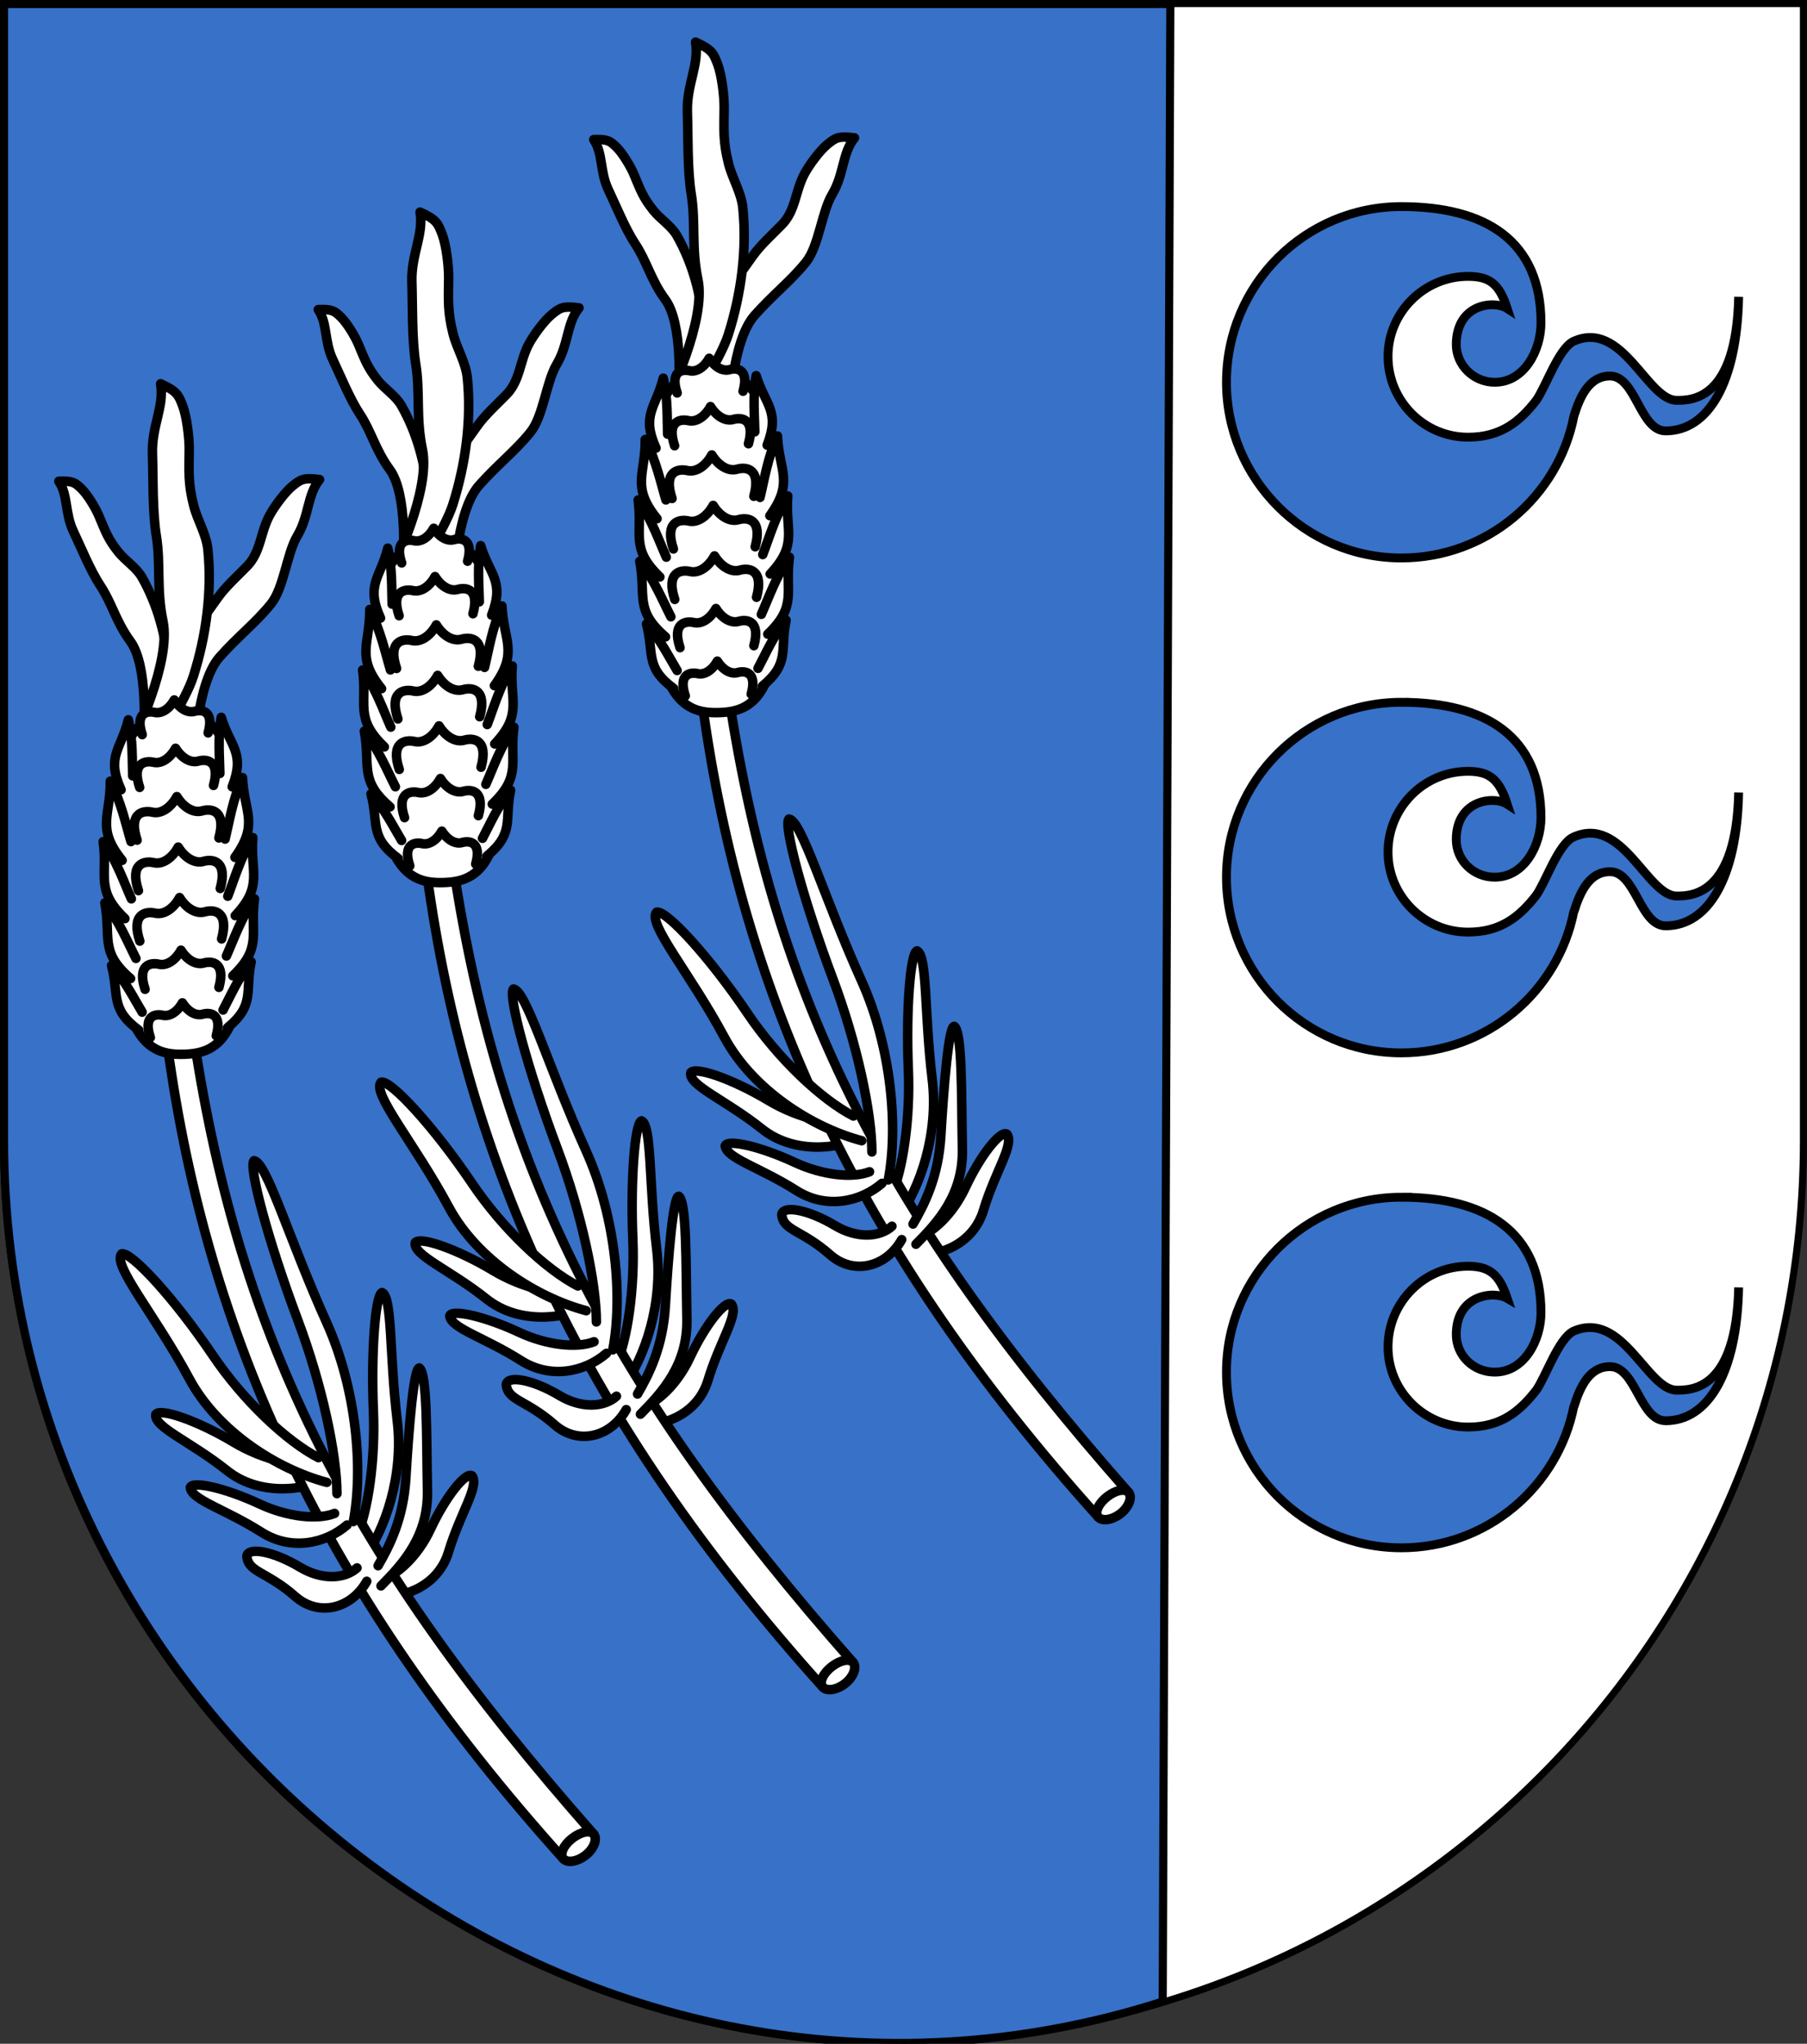 <?xml version="1.0" encoding="UTF-8" standalone="no"?>
<svg
   xmlns:dc="http://purl.org/dc/elements/1.1/"
   xmlns:cc="http://creativecommons.org/ns#"
   xmlns:rdf="http://www.w3.org/1999/02/22-rdf-syntax-ns#"
   xmlns:svg="http://www.w3.org/2000/svg"
   xmlns="http://www.w3.org/2000/svg"
   xmlns:sodipodi="http://sodipodi.sourceforge.net/DTD/sodipodi-0.dtd"
   xmlns:inkscape="http://www.inkscape.org/namespaces/inkscape"
   width="763"
   height="863"
   id="svg2"
   version="1.1"
   inkscape:version="1.0.1 (c497b03c, 2020-09-10)"
   sodipodi:docname="Wappen_Junkertum_Boeingen.svg">
  <rect width="100%" height="100%" fill="#333333" stroke="none"/>
  <defs
     id="defs4">
    <inkscape:perspective
       sodipodi:type="inkscape:persp3d"
       inkscape:vp_x="0 : 526.18109 : 1"
       inkscape:vp_y="0 : 1000 : 0"
       inkscape:vp_z="744.09448 : 526.18109 : 1"
       inkscape:persp3d-origin="372.04724 : 350.78739 : 1"
       id="perspective10" />
    <inkscape:perspective
       id="perspective2828"
       inkscape:persp3d-origin="0.5 : 0.33333333 : 1"
       inkscape:vp_z="1 : 0.5 : 1"
       inkscape:vp_y="0 : 1000 : 0"
       inkscape:vp_x="0 : 0.5 : 1"
       sodipodi:type="inkscape:persp3d" />
    <inkscape:perspective
       id="perspective2828-7"
       inkscape:persp3d-origin="0.5 : 0.33333333 : 1"
       inkscape:vp_z="1 : 0.5 : 1"
       inkscape:vp_y="0 : 1000 : 0"
       inkscape:vp_x="0 : 0.5 : 1"
       sodipodi:type="inkscape:persp3d" />
    <inkscape:perspective
       id="perspective3640"
       inkscape:persp3d-origin="0.5 : 0.33333333 : 1"
       inkscape:vp_z="1 : 0.5 : 1"
       inkscape:vp_y="0 : 1000 : 0"
       inkscape:vp_x="0 : 0.5 : 1"
       sodipodi:type="inkscape:persp3d" />
    <inkscape:perspective
       id="perspective3670"
       inkscape:persp3d-origin="0.5 : 0.33333333 : 1"
       inkscape:vp_z="1 : 0.5 : 1"
       inkscape:vp_y="0 : 1000 : 0"
       inkscape:vp_x="0 : 0.5 : 1"
       sodipodi:type="inkscape:persp3d" />
    <inkscape:perspective
       id="perspective3693"
       inkscape:persp3d-origin="0.5 : 0.33333333 : 1"
       inkscape:vp_z="1 : 0.5 : 1"
       inkscape:vp_y="0 : 1000 : 0"
       inkscape:vp_x="0 : 0.5 : 1"
       sodipodi:type="inkscape:persp3d" />
    <inkscape:perspective
       id="perspective3720"
       inkscape:persp3d-origin="0.5 : 0.33333333 : 1"
       inkscape:vp_z="1 : 0.5 : 1"
       inkscape:vp_y="0 : 1000 : 0"
       inkscape:vp_x="0 : 0.5 : 1"
       sodipodi:type="inkscape:persp3d" />
    <inkscape:perspective
       id="perspective3747"
       inkscape:persp3d-origin="0.5 : 0.33333333 : 1"
       inkscape:vp_z="1 : 0.5 : 1"
       inkscape:vp_y="0 : 1000 : 0"
       inkscape:vp_x="0 : 0.5 : 1"
       sodipodi:type="inkscape:persp3d" />
    <inkscape:perspective
       id="perspective3763"
       inkscape:persp3d-origin="0.5 : 0.33333333 : 1"
       inkscape:vp_z="1 : 0.5 : 1"
       inkscape:vp_y="0 : 1000 : 0"
       inkscape:vp_x="0 : 0.5 : 1"
       sodipodi:type="inkscape:persp3d" />
    <inkscape:perspective
       id="perspective3792"
       inkscape:persp3d-origin="0.5 : 0.33333333 : 1"
       inkscape:vp_z="1 : 0.5 : 1"
       inkscape:vp_y="0 : 1000 : 0"
       inkscape:vp_x="0 : 0.5 : 1"
       sodipodi:type="inkscape:persp3d" />
    <inkscape:perspective
       id="perspective3814"
       inkscape:persp3d-origin="0.5 : 0.33333333 : 1"
       inkscape:vp_z="1 : 0.5 : 1"
       inkscape:vp_y="0 : 1000 : 0"
       inkscape:vp_x="0 : 0.5 : 1"
       sodipodi:type="inkscape:persp3d" />
    <inkscape:perspective
       id="perspective3841"
       inkscape:persp3d-origin="0.5 : 0.33333333 : 1"
       inkscape:vp_z="1 : 0.5 : 1"
       inkscape:vp_y="0 : 1000 : 0"
       inkscape:vp_x="0 : 0.5 : 1"
       sodipodi:type="inkscape:persp3d" />
    <inkscape:perspective
       id="perspective3841-5"
       inkscape:persp3d-origin="0.5 : 0.33333333 : 1"
       inkscape:vp_z="1 : 0.5 : 1"
       inkscape:vp_y="0 : 1000 : 0"
       inkscape:vp_x="0 : 0.5 : 1"
       sodipodi:type="inkscape:persp3d" />
    <inkscape:perspective
       id="perspective3872"
       inkscape:persp3d-origin="0.5 : 0.33333333 : 1"
       inkscape:vp_z="1 : 0.5 : 1"
       inkscape:vp_y="0 : 1000 : 0"
       inkscape:vp_x="0 : 0.5 : 1"
       sodipodi:type="inkscape:persp3d" />
    <inkscape:perspective
       id="perspective3898"
       inkscape:persp3d-origin="0.5 : 0.33333333 : 1"
       inkscape:vp_z="1 : 0.5 : 1"
       inkscape:vp_y="0 : 1000 : 0"
       inkscape:vp_x="0 : 0.5 : 1"
       sodipodi:type="inkscape:persp3d" />
    <inkscape:perspective
       id="perspective3920"
       inkscape:persp3d-origin="0.5 : 0.33333333 : 1"
       inkscape:vp_z="1 : 0.5 : 1"
       inkscape:vp_y="0 : 1000 : 0"
       inkscape:vp_x="0 : 0.5 : 1"
       sodipodi:type="inkscape:persp3d" />
    <inkscape:perspective
       id="perspective2860"
       inkscape:persp3d-origin="0.5 : 0.33333333 : 1"
       inkscape:vp_z="1 : 0.5 : 1"
       inkscape:vp_y="0 : 1000 : 0"
       inkscape:vp_x="0 : 0.5 : 1"
       sodipodi:type="inkscape:persp3d" />
    <inkscape:perspective
       id="perspective3672"
       inkscape:persp3d-origin="0.5 : 0.33333333 : 1"
       inkscape:vp_z="1 : 0.5 : 1"
       inkscape:vp_y="0 : 1000 : 0"
       inkscape:vp_x="0 : 0.5 : 1"
       sodipodi:type="inkscape:persp3d" />
    <inkscape:perspective
       id="perspective3695"
       inkscape:persp3d-origin="0.5 : 0.33333333 : 1"
       inkscape:vp_z="1 : 0.5 : 1"
       inkscape:vp_y="0 : 1000 : 0"
       inkscape:vp_x="0 : 0.5 : 1"
       sodipodi:type="inkscape:persp3d" />
    <inkscape:perspective
       id="perspective3261"
       inkscape:persp3d-origin="0.5 : 0.33333333 : 1"
       inkscape:vp_z="1 : 0.5 : 1"
       inkscape:vp_y="0 : 1000 : 0"
       inkscape:vp_x="0 : 0.5 : 1"
       sodipodi:type="inkscape:persp3d" />
    <inkscape:perspective
       id="perspective2828-1"
       inkscape:persp3d-origin="0.5 : 0.33333333 : 1"
       inkscape:vp_z="1 : 0.5 : 1"
       inkscape:vp_y="0 : 1000 : 0"
       inkscape:vp_x="0 : 0.5 : 1"
       sodipodi:type="inkscape:persp3d" />
    <inkscape:perspective
       id="perspective3652"
       inkscape:persp3d-origin="0.5 : 0.33333333 : 1"
       inkscape:vp_z="1 : 0.5 : 1"
       inkscape:vp_y="0 : 1000 : 0"
       inkscape:vp_x="0 : 0.5 : 1"
       sodipodi:type="inkscape:persp3d" />
    <inkscape:perspective
       id="perspective3652-2"
       inkscape:persp3d-origin="0.5 : 0.33333333 : 1"
       inkscape:vp_z="1 : 0.5 : 1"
       inkscape:vp_y="0 : 1000 : 0"
       inkscape:vp_x="0 : 0.5 : 1"
       sodipodi:type="inkscape:persp3d" />
    <inkscape:perspective
       id="perspective3652-5"
       inkscape:persp3d-origin="0.5 : 0.33333333 : 1"
       inkscape:vp_z="1 : 0.5 : 1"
       inkscape:vp_y="0 : 1000 : 0"
       inkscape:vp_x="0 : 0.5 : 1"
       sodipodi:type="inkscape:persp3d" />
    <inkscape:perspective
       id="perspective3727"
       inkscape:persp3d-origin="0.5 : 0.33333333 : 1"
       inkscape:vp_z="1 : 0.5 : 1"
       inkscape:vp_y="0 : 1000 : 0"
       inkscape:vp_x="0 : 0.5 : 1"
       sodipodi:type="inkscape:persp3d" />
    <inkscape:perspective
       id="perspective3843"
       inkscape:persp3d-origin="0.5 : 0.33333333 : 1"
       inkscape:vp_z="1 : 0.5 : 1"
       inkscape:vp_y="0 : 1000 : 0"
       inkscape:vp_x="0 : 0.5 : 1"
       sodipodi:type="inkscape:persp3d" />
    <inkscape:perspective
       id="perspective3970"
       inkscape:persp3d-origin="0.5 : 0.33333333 : 1"
       inkscape:vp_z="1 : 0.5 : 1"
       inkscape:vp_y="0 : 1000 : 0"
       inkscape:vp_x="0 : 0.5 : 1"
       sodipodi:type="inkscape:persp3d" />
    <inkscape:perspective
       id="perspective4007"
       inkscape:persp3d-origin="0.5 : 0.33333333 : 1"
       inkscape:vp_z="1 : 0.5 : 1"
       inkscape:vp_y="0 : 1000 : 0"
       inkscape:vp_x="0 : 0.5 : 1"
       sodipodi:type="inkscape:persp3d" />
    <inkscape:perspective
       id="perspective4062"
       inkscape:persp3d-origin="0.5 : 0.33333333 : 1"
       inkscape:vp_z="1 : 0.5 : 1"
       inkscape:vp_y="0 : 1000 : 0"
       inkscape:vp_x="0 : 0.5 : 1"
       sodipodi:type="inkscape:persp3d" />
    <inkscape:perspective
       id="perspective4153"
       inkscape:persp3d-origin="0.5 : 0.33333333 : 1"
       inkscape:vp_z="1 : 0.5 : 1"
       inkscape:vp_y="0 : 1000 : 0"
       inkscape:vp_x="0 : 0.5 : 1"
       sodipodi:type="inkscape:persp3d" />
    <inkscape:perspective
       id="perspective4316"
       inkscape:persp3d-origin="0.5 : 0.33333333 : 1"
       inkscape:vp_z="1 : 0.5 : 1"
       inkscape:vp_y="0 : 1000 : 0"
       inkscape:vp_x="0 : 0.5 : 1"
       sodipodi:type="inkscape:persp3d" />
    <inkscape:perspective
       id="perspective4316-9"
       inkscape:persp3d-origin="0.5 : 0.33333333 : 1"
       inkscape:vp_z="1 : 0.5 : 1"
       inkscape:vp_y="0 : 1000 : 0"
       inkscape:vp_x="0 : 0.5 : 1"
       sodipodi:type="inkscape:persp3d" />
    <inkscape:perspective
       id="perspective2898"
       inkscape:persp3d-origin="0.5 : 0.33333333 : 1"
       inkscape:vp_z="1 : 0.5 : 1"
       inkscape:vp_y="0 : 1000 : 0"
       inkscape:vp_x="0 : 0.5 : 1"
       sodipodi:type="inkscape:persp3d" />
    <inkscape:perspective
       id="perspective3337"
       inkscape:persp3d-origin="0.5 : 0.33333333 : 1"
       inkscape:vp_z="1 : 0.5 : 1"
       inkscape:vp_y="0 : 1000 : 0"
       inkscape:vp_x="0 : 0.5 : 1"
       sodipodi:type="inkscape:persp3d" />
    <inkscape:perspective
       id="perspective3373"
       inkscape:persp3d-origin="0.5 : 0.33333333 : 1"
       inkscape:vp_z="1 : 0.5 : 1"
       inkscape:vp_y="0 : 1000 : 0"
       inkscape:vp_x="0 : 0.5 : 1"
       sodipodi:type="inkscape:persp3d" />
    <inkscape:perspective
       id="perspective3837"
       inkscape:persp3d-origin="0.5 : 0.33333333 : 1"
       inkscape:vp_z="1 : 0.5 : 1"
       inkscape:vp_y="0 : 1000 : 0"
       inkscape:vp_x="0 : 0.5 : 1"
       sodipodi:type="inkscape:persp3d" />
    <inkscape:perspective
       id="perspective4362"
       inkscape:persp3d-origin="0.5 : 0.33333333 : 1"
       inkscape:vp_z="1 : 0.5 : 1"
       inkscape:vp_y="0 : 1000 : 0"
       inkscape:vp_x="0 : 0.5 : 1"
       sodipodi:type="inkscape:persp3d" />
    <inkscape:perspective
       id="perspective3266"
       inkscape:persp3d-origin="0.5 : 0.33333333 : 1"
       inkscape:vp_z="1 : 0.5 : 1"
       inkscape:vp_y="0 : 1000 : 0"
       inkscape:vp_x="0 : 0.5 : 1"
       sodipodi:type="inkscape:persp3d" />
    <inkscape:perspective
       id="perspective3806"
       inkscape:persp3d-origin="0.5 : 0.33333333 : 1"
       inkscape:vp_z="1 : 0.5 : 1"
       inkscape:vp_y="0 : 1000 : 0"
       inkscape:vp_x="0 : 0.5 : 1"
       sodipodi:type="inkscape:persp3d" />
    <inkscape:perspective
       id="perspective2924"
       inkscape:persp3d-origin="0.5 : 0.33333333 : 1"
       inkscape:vp_z="1 : 0.5 : 1"
       inkscape:vp_y="0 : 1000 : 0"
       inkscape:vp_x="0 : 0.5 : 1"
       sodipodi:type="inkscape:persp3d" />
  </defs>
  <sodipodi:namedview
     id="base"
     pagecolor="#ffffff"
     bordercolor="#666666"
     borderopacity="1.0"
     inkscape:pageopacity="0.0"
     inkscape:pageshadow="2"
     inkscape:zoom="0.62072076"
     inkscape:cx="241.22283"
     inkscape:cy="409.50937"
     inkscape:document-units="px"
     inkscape:current-layer="layer1"
     showgrid="false"
     inkscape:window-width="1680"
     inkscape:window-height="945"
     inkscape:window-x="0"
     inkscape:window-y="25"
     inkscape:window-maximized="1"
     inkscape:snap-global="false"
     inkscape:document-rotation="0">
    <inkscape:grid
       type="xygrid"
       id="grid2816"
       empspacing="5"
       visible="true"
       enabled="true"
       snapvisiblegridlinesonly="true" />
  </sodipodi:namedview>
  <g
     inkscape:label="Ebene 1"
     inkscape:groupmode="layer"
     id="layer1"
     transform="translate(-1.644,-192.036)">
    <path
       style="fill:#ffffff;fill-opacity:1;stroke:#000000;stroke-width:3;stroke-miterlimit:4;stroke-opacity:1;stroke-dasharray:none"
       d="m 3.144,193.536 0,480 c 0,209.868 170.132,380 380,380 209.868,0 380,-170.132 380,-380 l 0,-480 -760,0 z"
       id="path2850" />
    <path
       style="fill:#3771c8;fill-opacity:1;stroke:#000000;stroke-width:3.421;stroke-linecap:round;stroke-linejoin:round;stroke-miterlimit:4;stroke-dasharray:none;stroke-opacity:1"
       d="m 3.354,193.747 v 479.765 c 0,252.197 247.887,440.903 489.24,363.694 l 3.222,-843.459 z"
       id="rect928"
       sodipodi:nodetypes="csccc" />
    <g
       transform="matrix(2.671,0.863,-0.863,2.671,533.165,-1571.296)"
       id="curved-sprig"
       stroke-linejoin="round"
       stroke="#000000"
       stroke-linecap="round"
       style="fill:#ffffff;stroke:#000000;stroke-width:1.425;stroke-miterlimit:4;stroke-dasharray:none;stroke-opacity:1">
      <path
         d="m 69.701,752.492 c 0,0 -0.613,-6.011 -1.717,-8.673 -1.845,-4.449 -4.529,-8.577 -8.015,-11.756 -1.262,-1.151 -3.081,-1.569 -4.516,-2.508 -2.093,-1.37 -2.842,-2.383 -4.468,-4.274 -0.829,-0.965 -2.609,-2.526 -3.764,-3.091 -1.178,-0.576 -1.587,-0.763 -3.591,-0.027 2.006,1.58 2.311,4.28 4.402,6.494 1.835,1.944 4.273,4.859 6.368,6.525 2.478,1.971 3.903,4.437 6.855,6.562 3.756,2.704 6.078,12.245 6.078,12.245"
         fill="#800080"
         id="path3501"
         style="fill:#ffffff;stroke-width:1.425;stroke-miterlimit:4;stroke-dasharray:none" />
      <path
         d="m 126.529,850.753 c -2.981,1.57 -8.372,2.062 -13.412,0.894 -6.149,-1.425 -12.057,-1.539 -12.443,-0.407 0.222,1.923 6.211,2.279 12.811,4.77 5.378,2.03 11.5,-0.258 15.289,-3.835"
         fill-rule="evenodd"
         fill="#008f4c"
         id="path3503"
         style="fill:#ffffff;stroke-width:1.425;stroke-miterlimit:4;stroke-dasharray:none" />
      <path
         d="m 140.427,864.635 c 2.262,-1.471 4.335,-5.286 4.874,-9.653 0.659,-5.329 2.369,-9.831 3.46,-9.564 1.584,1.113 0.056,5.795 0.176,11.987 0.098,5.046 -3.742,8.527 -7.975,9.619"
         fill-rule="evenodd"
         fill="#008f4c"
         id="path3505"
         style="fill:#ffffff;stroke-width:1.425;stroke-miterlimit:4;stroke-dasharray:none" />
      <path
         d="m 135.097,859.519 c 0.416,-4.25 -0.849,-11.814 -3.428,-18.8 -3.147,-8.524 -5.094,-16.779 -4.242,-17.377 1.721,0.21 3.9,8.565 8.104,17.664 3.426,7.414 3.376,16.093 1.49,21.578"
         fill-rule="evenodd"
         fill="#008f4c"
         id="path3507"
         style="fill:#ffffff;stroke-width:1.425;stroke-miterlimit:4;stroke-dasharray:none" />
      <path
         d="m 85.384,798.132 c 19.111,39.661 47.462,70.758 94.151,97.865 l 3.256,-4.889 C 134.94,862.707 109.38,836.901 88.873,795.943 Z"
         fill-rule="evenodd"
         fill="#008f4c"
         id="path3509"
         style="fill:#ffffff;stroke-width:1.425;stroke-miterlimit:4;stroke-dasharray:none" />
      <path
         d="m 182.791,891.108 c 0.746,0.493 0.701,2.041 -0.21,3.381 -0.911,1.34 -2.3,2.002 -3.046,1.508 -0.746,-0.493 -0.567,-1.955 0.344,-3.296 0.911,-1.34 2.166,-2.087 2.912,-1.594 z"
         fill-rule="evenodd"
         fill="#008f4c"
         id="path3511"
         style="fill:#ffffff;stroke-width:1.425;stroke-miterlimit:4;stroke-dasharray:none" />
      <path
         d="m 72.655,755.642 c 0,0 -2.911,-6.371 -3.371,-9.686 -0.768,-5.541 0.881,-9.241 2.494,-14.487 0.584,-1.899 1.866,-4.097 2.747,-5.888 1.284,-2.612 0.333,-5.388 0.846,-8.242 0.261,-1.456 1.121,-4.074 1.942,-5.323 0.837,-1.275 1.136,-1.704 3.564,-2.158 -1.075,2.769 0.204,5.649 -0.583,9.102 -0.691,3.032 0.493,8.029 -0.618,10.936 -1.316,3.441 -3.198,6.115 -4.896,9.991 -2.16,4.932 1.116,15.844 1.116,15.844"
         fill="#800080"
         id="path3513"
         style="fill:#ffffff;stroke-width:1.425;stroke-miterlimit:4;stroke-dasharray:none" />
      <path
         d="m 69.78,755.223 c 0,0 2.153,-7.54 2.131,-11.375 -0.038,-6.408 -1.213,-12.934 -3.783,-18.804 -0.93,-2.125 -2.864,-3.707 -4.098,-5.683 -1.8,-2.882 -2.195,-4.537 -3.198,-7.762 -0.511,-1.645 -1.853,-4.569 -2.938,-5.931 -1.107,-1.389 -1.497,-1.856 -4.198,-2.17 1.598,3.08 0.665,6.484 2.059,10.372 1.224,3.413 2.69,8.344 4.35,11.579 1.964,3.829 2.457,7.62 4.903,11.914 3.113,5.464 1.277,18.234 1.277,18.234"
         fill="#800080"
         id="path3515"
         style="fill:#ffffff;stroke-width:1.425;stroke-miterlimit:4;stroke-dasharray:none" />
      <path
         d="m 70.86,749.793 c -9.78,3.452 -4.115,18.11 -0.427,28.558 7.414,21.005 12.373,21.899 17.587,20.059 5.214,-1.841 8.513,-5.649 1.099,-26.655 -3.688,-10.448 -8.48,-25.414 -18.259,-21.962 z"
         fill-rule="evenodd"
         fill="#0071bc"
         id="path3517"
         style="fill:#ffffff;stroke-width:1.425;stroke-miterlimit:4;stroke-dasharray:none" />
      <path
         d="m 82.463,797.561 c -2.026,-2.74 -0.457,-3.654 0.739,-3.759 1.07,-0.094 1.954,-1.184 2.241,-2.694 1.172,0.995 2.544,1.288 3.436,0.69 0.996,-0.669 2.792,-0.943 2.935,2.462"
         fill="none"
         id="path3519"
         style="fill:#ffffff;stroke-width:1.425;stroke-miterlimit:4;stroke-dasharray:none" />
      <path
         d="m 79.48,790.903 c -2.278,-3.093 -0.52,-4.119 0.82,-4.235 1.2,-0.104 2.188,-1.33 2.507,-3.03 1.316,1.124 2.855,1.458 3.854,0.785 1.116,-0.751 3.128,-1.057 3.297,2.782"
         fill="none"
         id="path3521"
         style="fill:#ffffff;stroke-width:1.425;stroke-miterlimit:4;stroke-dasharray:none" />
      <path
         d="m 76.496,784.245 c -2.531,-3.445 -0.584,-4.584 0.901,-4.71 1.329,-0.113 2.422,-1.476 2.773,-3.367 1.461,1.253 3.167,1.627 4.273,0.88 1.235,-0.834 3.465,-1.17 3.658,3.101"
         fill="none"
         id="path3523"
         style="fill:#ffffff;stroke-width:1.425;stroke-miterlimit:4;stroke-dasharray:none" />
      <path
         d="m 73.967,777.082 c -2.531,-3.445 -0.584,-4.584 0.901,-4.71 1.329,-0.113 2.422,-1.476 2.773,-3.367 1.461,1.252 3.167,1.627 4.273,0.88 1.235,-0.834 3.465,-1.17 3.658,3.101"
         fill="none"
         id="path3525"
         style="fill:#ffffff;stroke-width:1.425;stroke-miterlimit:4;stroke-dasharray:none" />
      <path
         d="m 69.365,762.249 c -2.278,-3.093 -0.52,-4.119 0.82,-4.235 1.2,-0.104 2.188,-1.33 2.507,-3.03 1.316,1.124 2.855,1.458 3.854,0.785 1.116,-0.751 3.128,-1.057 3.297,2.782"
         fill="none"
         id="path3527"
         style="fill:#ffffff;stroke-width:1.425;stroke-miterlimit:4;stroke-dasharray:none" />
      <path
         d="m 67.292,754.579 c -2.026,-2.74 -0.457,-3.654 0.739,-3.759 1.07,-0.094 1.954,-1.184 2.241,-2.694 1.172,0.995 2.544,1.288 3.436,0.69 0.996,-0.669 2.792,-0.943 2.935,2.462"
         fill="#0071bc"
         id="path3529"
         style="fill:#ffffff;stroke-width:1.425;stroke-miterlimit:4;stroke-dasharray:none" />
      <path
         d="m 71.439,769.918 c -2.531,-3.445 -0.584,-4.584 0.901,-4.71 1.329,-0.113 2.423,-1.476 2.773,-3.367 1.461,1.252 3.167,1.627 4.273,0.88 1.235,-0.834 3.465,-1.17 3.658,3.101"
         fill="none"
         id="path3531"
         style="fill:#ffffff;stroke-width:1.425;stroke-miterlimit:4;stroke-dasharray:none" />
      <path
         d="m 91.596,790.256 c 0.406,-2.255 0.689,-5.343 1.794,-8.198 0.498,4.599 2.585,5.956 -0.349,10.546"
         fill="#0071bc"
         id="path3533"
         style="fill:#ffffff;stroke-width:1.425;stroke-miterlimit:4;stroke-dasharray:none" />
      <path
         d="m 89.578,782.373 c 0.279,-2.599 0.351,-6.135 1.377,-9.48 0.94,5.183 3.424,6.536 0.458,12.018"
         fill="#0071bc"
         id="path3535"
         style="fill:#ffffff;stroke-width:1.425;stroke-miterlimit:4;stroke-dasharray:none" />
      <path
         d="m 87.013,773.752 c 0.142,-2.613 0.027,-6.151 0.874,-9.551 1.211,5.128 3.76,6.345 1.09,11.986"
         fill="#0071bc"
         id="path3537"
         style="fill:#ffffff;stroke-width:1.425;stroke-miterlimit:4;stroke-dasharray:none" />
      <path
         d="m 83.982,765.697 c -0.192,-2.616 -0.757,-6.116 -0.351,-9.607 1.851,4.935 4.528,5.806 2.604,11.766"
         fill="#0071bc"
         id="path3539"
         style="fill:#ffffff;stroke-width:1.425;stroke-miterlimit:4;stroke-dasharray:none" />
      <path
         d="m 80.203,756.549 c -0.737,-2.186 -1.983,-5.042 -2.407,-8.107 2.648,3.791 5.1,3.933 4.785,9.443"
         fill="#0071bc"
         id="path3541"
         style="fill:#ffffff;stroke-width:1.425;stroke-miterlimit:4;stroke-dasharray:none" />
      <path
         d="m 80.119,794.307 c -1.732,-1.5 -3.89,-3.727 -6.543,-5.256 2.499,3.893 1.727,6.259 6.892,7.99"
         fill="#0071bc"
         id="path3543"
         style="fill:#ffffff;stroke-width:1.425;stroke-miterlimit:4;stroke-dasharray:none" />
      <path
         d="m 76.742,786.904 c -1.849,-1.848 -4.124,-4.556 -7.023,-6.515 2.521,4.625 1.438,7.238 7.187,9.643"
         fill="#0071bc"
         id="path3545"
         style="fill:#ffffff;stroke-width:1.425;stroke-miterlimit:4;stroke-dasharray:none" />
      <path
         d="m 73.327,778.583 c -1.751,-1.945 -3.882,-4.772 -6.676,-6.886 2.277,4.752 1.056,7.299 6.676,10.015"
         fill="#0071bc"
         id="path3547"
         style="fill:#ffffff;stroke-width:1.425;stroke-miterlimit:4;stroke-dasharray:none" />
      <path
         d="m 70.629,770.41 c -1.492,-2.157 -3.25,-5.236 -5.758,-7.699 1.657,5.004 0.12,7.361 5.359,10.794"
         fill="#0071bc"
         id="path3549"
         style="fill:#ffffff;stroke-width:1.425;stroke-miterlimit:4;stroke-dasharray:none" />
      <path
         d="m 67.83,760.917 c -0.798,-2.164 -1.622,-5.17 -3.216,-7.822 0.319,4.613 -1.501,6.263 2.203,10.354"
         fill="#0071bc"
         id="path3551"
         style="fill:#ffffff;stroke-width:1.425;stroke-miterlimit:4;stroke-dasharray:none" />
      <path
         d="m 130.847,857.16 c -2.088,1.724 -6.535,2.698 -11.156,2.121 -5.639,-0.704 -10.698,-0.234 -10.703,0.838 0.737,1.735 5.934,1.478 12.261,3.112 5.155,1.332 9.711,-1.354 11.915,-4.99"
         fill-rule="evenodd"
         fill="#008f4c"
         id="path3553"
         style="fill:#ffffff;stroke-width:1.425;stroke-miterlimit:4;stroke-dasharray:none" />
      <path
         d="m 130.268,854.219 c -1.832,-5.636 -7.182,-14.926 -13.592,-22.982 -7.822,-9.831 -14.249,-19.759 -13.681,-20.846 1.903,-0.366 8.627,9.606 17.856,19.787 7.52,8.296 12.095,19.51 13.055,27.283"
         fill-rule="evenodd"
         fill="#008f4c"
         id="path3555"
         style="fill:#ffffff;stroke-width:1.425;stroke-miterlimit:4;stroke-dasharray:none" />
      <path
         d="m 139.488,862.634 c 0.731,-3.347 1.462,-7.903 -0.094,-13.907 -1.898,-7.326 -3.929,-15.961 -3.156,-16.31 1.434,0.433 4.115,9.266 6.854,17.216 2.232,6.478 -0.17,11.645 -2.252,15.757"
         fill-rule="evenodd"
         fill="#008f4c"
         id="path3557"
         style="fill:#ffffff;stroke-width:1.425;stroke-miterlimit:4;stroke-dasharray:none" />
      <path
         d="m 125.958,849.928 c -5.29,-0.862 -13.375,-4.675 -19.906,-9.801 -7.969,-6.254 -16.417,-11.059 -17.687,-10.279 -0.894,2.021 7.519,7.122 15.464,14.758 6.474,6.222 16.747,8.891 24.469,8.471"
         fill-rule="evenodd"
         fill="#008f4c"
         id="path3559"
         style="fill:#ffffff;stroke-width:1.425;stroke-miterlimit:4;stroke-dasharray:none" />
      <path
         d="m 136.575,863.919 c -1.263,2.214 -4.507,3.394 -8.203,2.538 -4.511,-1.044 -8.332,-0.536 -8.115,0.868 0.927,2.289 3.549,1.265 8.784,3.543 4.265,1.856 8.591,-0.766 9.55,-5.483"
         fill-rule="evenodd"
         fill="#008f4c"
         id="path3561"
         style="fill:#ffffff;stroke-width:1.425;stroke-miterlimit:4;stroke-dasharray:none" />
    </g>
    <g
       transform="matrix(2.671,0.863,-0.863,2.671,642.715,-1643.792)"
       id="curved-sprig-5"
       stroke-linejoin="round"
       stroke="#000000"
       stroke-linecap="round"
       style="fill:#ffffff;stroke:#000000;stroke-width:1.425;stroke-miterlimit:4;stroke-dasharray:none;stroke-opacity:1">
      <path
         d="m 69.701,752.492 c 0,0 -0.613,-6.011 -1.717,-8.673 -1.845,-4.449 -4.529,-8.577 -8.015,-11.756 -1.262,-1.151 -3.081,-1.569 -4.516,-2.508 -2.093,-1.37 -2.842,-2.383 -4.468,-4.274 -0.829,-0.965 -2.609,-2.526 -3.764,-3.091 -1.178,-0.576 -1.587,-0.763 -3.591,-0.027 2.006,1.58 2.311,4.28 4.402,6.494 1.835,1.944 4.273,4.859 6.368,6.525 2.478,1.971 3.903,4.437 6.855,6.562 3.756,2.704 6.078,12.245 6.078,12.245"
         fill="#800080"
         id="path3501-0"
         style="fill:#ffffff;stroke-width:1.425;stroke-miterlimit:4;stroke-dasharray:none" />
      <path
         d="m 126.529,850.753 c -2.981,1.57 -8.372,2.062 -13.412,0.894 -6.149,-1.425 -12.057,-1.539 -12.443,-0.407 0.222,1.923 6.211,2.279 12.811,4.77 5.378,2.03 11.5,-0.258 15.289,-3.835"
         fill-rule="evenodd"
         fill="#008f4c"
         id="path3503-1"
         style="fill:#ffffff;stroke-width:1.425;stroke-miterlimit:4;stroke-dasharray:none" />
      <path
         d="m 140.427,864.635 c 2.262,-1.471 4.335,-5.286 4.874,-9.653 0.659,-5.329 2.369,-9.831 3.46,-9.564 1.584,1.113 0.056,5.795 0.176,11.987 0.098,5.046 -3.742,8.527 -7.975,9.619"
         fill-rule="evenodd"
         fill="#008f4c"
         id="path3505-6"
         style="fill:#ffffff;stroke-width:1.425;stroke-miterlimit:4;stroke-dasharray:none" />
      <path
         d="m 135.097,859.519 c 0.416,-4.25 -0.849,-11.814 -3.428,-18.8 -3.147,-8.524 -5.094,-16.779 -4.242,-17.377 1.721,0.21 3.9,8.565 8.104,17.664 3.426,7.414 3.376,16.093 1.49,21.578"
         fill-rule="evenodd"
         fill="#008f4c"
         id="path3507-1"
         style="fill:#ffffff;stroke-width:1.425;stroke-miterlimit:4;stroke-dasharray:none" />
      <path
         d="m 85.384,798.132 c 19.111,39.661 47.462,70.758 94.151,97.865 l 3.256,-4.889 C 134.94,862.707 109.38,836.901 88.873,795.943 Z"
         fill-rule="evenodd"
         fill="#008f4c"
         id="path3509-2"
         style="fill:#ffffff;stroke-width:1.425;stroke-miterlimit:4;stroke-dasharray:none" />
      <path
         d="m 182.791,891.108 c 0.746,0.493 0.701,2.041 -0.21,3.381 -0.911,1.34 -2.3,2.002 -3.046,1.508 -0.746,-0.493 -0.567,-1.955 0.344,-3.296 0.911,-1.34 2.166,-2.087 2.912,-1.594 z"
         fill-rule="evenodd"
         fill="#008f4c"
         id="path3511-5"
         style="fill:#ffffff;stroke-width:1.425;stroke-miterlimit:4;stroke-dasharray:none" />
      <path
         d="m 72.655,755.642 c 0,0 -2.911,-6.371 -3.371,-9.686 -0.768,-5.541 0.881,-9.241 2.494,-14.487 0.584,-1.899 1.866,-4.097 2.747,-5.888 1.284,-2.612 0.333,-5.388 0.846,-8.242 0.261,-1.456 1.121,-4.074 1.942,-5.323 0.837,-1.275 1.136,-1.704 3.564,-2.158 -1.075,2.769 0.204,5.649 -0.583,9.102 -0.691,3.032 0.493,8.029 -0.618,10.936 -1.316,3.441 -3.198,6.115 -4.896,9.991 -2.16,4.932 1.116,15.844 1.116,15.844"
         fill="#800080"
         id="path3513-2"
         style="fill:#ffffff;stroke-width:1.425;stroke-miterlimit:4;stroke-dasharray:none" />
      <path
         d="m 69.78,755.223 c 0,0 2.153,-7.54 2.131,-11.375 -0.038,-6.408 -1.213,-12.934 -3.783,-18.804 -0.93,-2.125 -2.864,-3.707 -4.098,-5.683 -1.8,-2.882 -2.195,-4.537 -3.198,-7.762 -0.511,-1.645 -1.853,-4.569 -2.938,-5.931 -1.107,-1.389 -1.497,-1.856 -4.198,-2.17 1.598,3.08 0.665,6.484 2.059,10.372 1.224,3.413 2.69,8.344 4.35,11.579 1.964,3.829 2.457,7.62 4.903,11.914 3.113,5.464 1.277,18.234 1.277,18.234"
         fill="#800080"
         id="path3515-1"
         style="fill:#ffffff;stroke-width:1.425;stroke-miterlimit:4;stroke-dasharray:none" />
      <path
         d="m 70.86,749.793 c -9.78,3.452 -4.115,18.11 -0.427,28.558 7.414,21.005 12.373,21.899 17.587,20.059 5.214,-1.841 8.513,-5.649 1.099,-26.655 -3.688,-10.448 -8.48,-25.414 -18.259,-21.962 z"
         fill-rule="evenodd"
         fill="#0071bc"
         id="path3517-6"
         style="fill:#ffffff;stroke-width:1.425;stroke-miterlimit:4;stroke-dasharray:none" />
      <path
         d="m 82.463,797.561 c -2.026,-2.74 -0.457,-3.654 0.739,-3.759 1.07,-0.094 1.954,-1.184 2.241,-2.694 1.172,0.995 2.544,1.288 3.436,0.69 0.996,-0.669 2.792,-0.943 2.935,2.462"
         fill="none"
         id="path3519-4"
         style="fill:#ffffff;stroke-width:1.425;stroke-miterlimit:4;stroke-dasharray:none" />
      <path
         d="m 79.48,790.903 c -2.278,-3.093 -0.52,-4.119 0.82,-4.235 1.2,-0.104 2.188,-1.33 2.507,-3.03 1.316,1.124 2.855,1.458 3.854,0.785 1.116,-0.751 3.128,-1.057 3.297,2.782"
         fill="none"
         id="path3521-6"
         style="fill:#ffffff;stroke-width:1.425;stroke-miterlimit:4;stroke-dasharray:none" />
      <path
         d="m 76.496,784.245 c -2.531,-3.445 -0.584,-4.584 0.901,-4.71 1.329,-0.113 2.422,-1.476 2.773,-3.367 1.461,1.253 3.167,1.627 4.273,0.88 1.235,-0.834 3.465,-1.17 3.658,3.101"
         fill="none"
         id="path3523-0"
         style="fill:#ffffff;stroke-width:1.425;stroke-miterlimit:4;stroke-dasharray:none" />
      <path
         d="m 73.967,777.082 c -2.531,-3.445 -0.584,-4.584 0.901,-4.71 1.329,-0.113 2.422,-1.476 2.773,-3.367 1.461,1.252 3.167,1.627 4.273,0.88 1.235,-0.834 3.465,-1.17 3.658,3.101"
         fill="none"
         id="path3525-6"
         style="fill:#ffffff;stroke-width:1.425;stroke-miterlimit:4;stroke-dasharray:none" />
      <path
         d="m 69.365,762.249 c -2.278,-3.093 -0.52,-4.119 0.82,-4.235 1.2,-0.104 2.188,-1.33 2.507,-3.03 1.316,1.124 2.855,1.458 3.854,0.785 1.116,-0.751 3.128,-1.057 3.297,2.782"
         fill="none"
         id="path3527-1"
         style="fill:#ffffff;stroke-width:1.425;stroke-miterlimit:4;stroke-dasharray:none" />
      <path
         d="m 67.292,754.579 c -2.026,-2.74 -0.457,-3.654 0.739,-3.759 1.07,-0.094 1.954,-1.184 2.241,-2.694 1.172,0.995 2.544,1.288 3.436,0.69 0.996,-0.669 2.792,-0.943 2.935,2.462"
         fill="#0071bc"
         id="path3529-7"
         style="fill:#ffffff;stroke-width:1.425;stroke-miterlimit:4;stroke-dasharray:none" />
      <path
         d="m 71.439,769.918 c -2.531,-3.445 -0.584,-4.584 0.901,-4.71 1.329,-0.113 2.423,-1.476 2.773,-3.367 1.461,1.252 3.167,1.627 4.273,0.88 1.235,-0.834 3.465,-1.17 3.658,3.101"
         fill="none"
         id="path3531-4"
         style="fill:#ffffff;stroke-width:1.425;stroke-miterlimit:4;stroke-dasharray:none" />
      <path
         d="m 91.596,790.256 c 0.406,-2.255 0.689,-5.343 1.794,-8.198 0.498,4.599 2.585,5.956 -0.349,10.546"
         fill="#0071bc"
         id="path3533-1"
         style="fill:#ffffff;stroke-width:1.425;stroke-miterlimit:4;stroke-dasharray:none" />
      <path
         d="m 89.578,782.373 c 0.279,-2.599 0.351,-6.135 1.377,-9.48 0.94,5.183 3.424,6.536 0.458,12.018"
         fill="#0071bc"
         id="path3535-3"
         style="fill:#ffffff;stroke-width:1.425;stroke-miterlimit:4;stroke-dasharray:none" />
      <path
         d="m 87.013,773.752 c 0.142,-2.613 0.027,-6.151 0.874,-9.551 1.211,5.128 3.76,6.345 1.09,11.986"
         fill="#0071bc"
         id="path3537-2"
         style="fill:#ffffff;stroke-width:1.425;stroke-miterlimit:4;stroke-dasharray:none" />
      <path
         d="m 83.982,765.697 c -0.192,-2.616 -0.757,-6.116 -0.351,-9.607 1.851,4.935 4.528,5.806 2.604,11.766"
         fill="#0071bc"
         id="path3539-5"
         style="fill:#ffffff;stroke-width:1.425;stroke-miterlimit:4;stroke-dasharray:none" />
      <path
         d="m 80.203,756.549 c -0.737,-2.186 -1.983,-5.042 -2.407,-8.107 2.648,3.791 5.1,3.933 4.785,9.443"
         fill="#0071bc"
         id="path3541-1"
         style="fill:#ffffff;stroke-width:1.425;stroke-miterlimit:4;stroke-dasharray:none" />
      <path
         d="m 80.119,794.307 c -1.732,-1.5 -3.89,-3.727 -6.543,-5.256 2.499,3.893 1.727,6.259 6.892,7.99"
         fill="#0071bc"
         id="path3543-4"
         style="fill:#ffffff;stroke-width:1.425;stroke-miterlimit:4;stroke-dasharray:none" />
      <path
         d="m 76.742,786.904 c -1.849,-1.848 -4.124,-4.556 -7.023,-6.515 2.521,4.625 1.438,7.238 7.187,9.643"
         fill="#0071bc"
         id="path3545-2"
         style="fill:#ffffff;stroke-width:1.425;stroke-miterlimit:4;stroke-dasharray:none" />
      <path
         d="m 73.327,778.583 c -1.751,-1.945 -3.882,-4.772 -6.676,-6.886 2.277,4.752 1.056,7.299 6.676,10.015"
         fill="#0071bc"
         id="path3547-7"
         style="fill:#ffffff;stroke-width:1.425;stroke-miterlimit:4;stroke-dasharray:none" />
      <path
         d="m 70.629,770.41 c -1.492,-2.157 -3.25,-5.236 -5.758,-7.699 1.657,5.004 0.12,7.361 5.359,10.794"
         fill="#0071bc"
         id="path3549-8"
         style="fill:#ffffff;stroke-width:1.425;stroke-miterlimit:4;stroke-dasharray:none" />
      <path
         d="m 67.83,760.917 c -0.798,-2.164 -1.622,-5.17 -3.216,-7.822 0.319,4.613 -1.501,6.263 2.203,10.354"
         fill="#0071bc"
         id="path3551-0"
         style="fill:#ffffff;stroke-width:1.425;stroke-miterlimit:4;stroke-dasharray:none" />
      <path
         d="m 130.847,857.16 c -2.088,1.724 -6.535,2.698 -11.156,2.121 -5.639,-0.704 -10.698,-0.234 -10.703,0.838 0.737,1.735 5.934,1.478 12.261,3.112 5.155,1.332 9.711,-1.354 11.915,-4.99"
         fill-rule="evenodd"
         fill="#008f4c"
         id="path3553-5"
         style="fill:#ffffff;stroke-width:1.425;stroke-miterlimit:4;stroke-dasharray:none" />
      <path
         d="m 130.268,854.219 c -1.832,-5.636 -7.182,-14.926 -13.592,-22.982 -7.822,-9.831 -14.249,-19.759 -13.681,-20.846 1.903,-0.366 8.627,9.606 17.856,19.787 7.52,8.296 12.095,19.51 13.055,27.283"
         fill-rule="evenodd"
         fill="#008f4c"
         id="path3555-2"
         style="fill:#ffffff;stroke-width:1.425;stroke-miterlimit:4;stroke-dasharray:none" />
      <path
         d="m 139.488,862.634 c 0.731,-3.347 1.462,-7.903 -0.094,-13.907 -1.898,-7.326 -3.929,-15.961 -3.156,-16.31 1.434,0.433 4.115,9.266 6.854,17.216 2.232,6.478 -0.17,11.645 -2.252,15.757"
         fill-rule="evenodd"
         fill="#008f4c"
         id="path3557-2"
         style="fill:#ffffff;stroke-width:1.425;stroke-miterlimit:4;stroke-dasharray:none" />
      <path
         d="m 125.958,849.928 c -5.29,-0.862 -13.375,-4.675 -19.906,-9.801 -7.969,-6.254 -16.417,-11.059 -17.687,-10.279 -0.894,2.021 7.519,7.122 15.464,14.758 6.474,6.222 16.747,8.891 24.469,8.471"
         fill-rule="evenodd"
         fill="#008f4c"
         id="path3559-9"
         style="fill:#ffffff;stroke-width:1.425;stroke-miterlimit:4;stroke-dasharray:none" />
      <path
         d="m 136.575,863.919 c -1.263,2.214 -4.507,3.394 -8.203,2.538 -4.511,-1.044 -8.332,-0.536 -8.115,0.868 0.927,2.289 3.549,1.265 8.784,3.543 4.265,1.856 8.591,-0.766 9.55,-5.483"
         fill-rule="evenodd"
         fill="#008f4c"
         id="path3561-7"
         style="fill:#ffffff;stroke-width:1.425;stroke-miterlimit:4;stroke-dasharray:none" />
    </g>
    <path
       d="m 593.369,697.576 c 35.77,0 58.954,14.573 58.954,48.687 0,11.592 -6.955,25.171 -19.541,25.171 -8.942,0 -16.229,-6.955 -16.229,-15.898 0,-16.891 15.898,-18.547 21.528,-15.235 -3.312,-9.936 -7.286,-13.579 -16.56,-13.579 -18.547,0 -33.783,15.235 -33.783,34.114 0,18.547 15.235,33.783 33.783,33.783 13.91,0 21.859,-6.624 28.815,-15.566 3.974,-5.63 9.273,-21.528 15.566,-24.84 20.866,-9.274 31.133,24.84 43.719,24.84 6.292,0 25.171,0 26.165,-43.387 -0.662,36.101 -12.917,56.304 -30.802,56.304 -10.93,0 -12.585,-22.853 -23.515,-22.853 -8.611,0 -12.586,8.28 -15.235,16.891 v -0.331 c -6.624,34.114 -36.763,59.947 -72.864,59.947 -40.738,0 -73.858,-33.12 -73.858,-74.189 0,-40.738 33.12,-73.858 73.858,-73.858 z"
       id="path7641"
       style="fill:#3771c8;fill-opacity:1;stroke:#000000;stroke-width:3.726;stroke-opacity:1" />
    <path
       d="m 593.369,279.269 c 35.77,0 58.954,14.573 58.954,49.018 0,11.592 -6.955,25.171 -19.541,25.171 -8.942,0 -16.229,-7.286 -16.229,-15.898 0,-17.222 15.898,-18.878 21.528,-15.235 -3.312,-10.267 -7.286,-13.579 -16.56,-13.579 -18.547,0 -33.783,15.235 -33.783,33.783 0,18.878 15.235,34.114 33.783,34.114 13.91,0 21.859,-6.624 28.815,-15.566 3.974,-5.63 9.273,-21.528 15.566,-24.84 20.866,-9.605 31.133,24.84 43.719,24.84 6.292,0 25.171,0 26.165,-43.719 -0.662,36.432 -12.917,56.635 -30.802,56.635 -10.93,0 -12.585,-23.184 -23.515,-23.184 -8.611,0 -12.586,8.28 -15.235,16.891 -6.624,34.114 -36.763,59.947 -72.864,59.947 -40.738,0 -73.858,-33.451 -73.858,-74.189 0,-41.069 33.12,-74.189 73.858,-74.189 z"
       id="path7643"
       style="fill:#3771c8;fill-opacity:1;stroke:#000000;stroke-width:3.726;stroke-opacity:1" />
    <path
       d="m 593.369,488.588 c 35.77,0 58.954,14.573 58.954,48.687 0,11.592 -6.955,25.171 -19.541,25.171 -8.942,0 -16.229,-6.955 -16.229,-15.898 0,-16.891 15.898,-18.547 21.528,-14.904 -3.312,-10.267 -7.286,-13.91 -16.56,-13.91 -18.547,0 -33.783,15.235 -33.783,34.114 0,18.547 15.235,33.782 33.783,33.782 13.91,0 21.859,-6.624 28.815,-15.566 3.974,-5.63 9.273,-21.528 15.566,-24.509 20.866,-9.605 31.133,24.84 43.719,24.84 6.292,0 25.171,-0.331 26.165,-43.719 -0.662,36.101 -12.917,56.304 -30.802,56.304 -10.93,0 -12.585,-22.853 -23.515,-22.853 -8.611,0 -12.586,8.28 -15.235,16.891 v -0.331 c -6.624,34.114 -36.763,59.947 -72.864,59.947 -40.738,0 -73.858,-33.12 -73.858,-74.189 0,-40.738 33.12,-73.858 73.858,-73.858 z"
       id="path7645"
       style="fill:#3771c8;fill-opacity:1;stroke:#000000;stroke-width:3.726;stroke-opacity:1" />
    <g
       transform="matrix(2.671,0.863,-0.863,2.671,759.043,-1715.569)"
       id="curved-sprig-5-9"
       stroke-linejoin="round"
       stroke="#000000"
       stroke-linecap="round"
       style="fill:#ffffff;stroke:#000000;stroke-width:1.425;stroke-miterlimit:4;stroke-dasharray:none;stroke-opacity:1">
      <path
         d="m 69.701,752.492 c 0,0 -0.613,-6.011 -1.717,-8.673 -1.845,-4.449 -4.529,-8.577 -8.015,-11.756 -1.262,-1.151 -3.081,-1.569 -4.516,-2.508 -2.093,-1.37 -2.842,-2.383 -4.468,-4.274 -0.829,-0.965 -2.609,-2.526 -3.764,-3.091 -1.178,-0.576 -1.587,-0.763 -3.591,-0.027 2.006,1.58 2.311,4.28 4.402,6.494 1.835,1.944 4.273,4.859 6.368,6.525 2.478,1.971 3.903,4.437 6.855,6.562 3.756,2.704 6.078,12.245 6.078,12.245"
         fill="#800080"
         id="path3501-0-3"
         style="fill:#ffffff;stroke-width:1.425;stroke-miterlimit:4;stroke-dasharray:none" />
      <path
         d="m 126.529,850.753 c -2.981,1.57 -8.372,2.062 -13.412,0.894 -6.149,-1.425 -12.057,-1.539 -12.443,-0.407 0.222,1.923 6.211,2.279 12.811,4.77 5.378,2.03 11.5,-0.258 15.289,-3.835"
         fill-rule="evenodd"
         fill="#008f4c"
         id="path3503-1-1"
         style="fill:#ffffff;stroke-width:1.425;stroke-miterlimit:4;stroke-dasharray:none" />
      <path
         d="m 140.427,864.635 c 2.262,-1.471 4.335,-5.286 4.874,-9.653 0.659,-5.329 2.369,-9.831 3.46,-9.564 1.584,1.113 0.056,5.795 0.176,11.987 0.098,5.046 -3.742,8.527 -7.975,9.619"
         fill-rule="evenodd"
         fill="#008f4c"
         id="path3505-6-3"
         style="fill:#ffffff;stroke-width:1.425;stroke-miterlimit:4;stroke-dasharray:none" />
      <path
         d="m 135.097,859.519 c 0.416,-4.25 -0.849,-11.814 -3.428,-18.8 -3.147,-8.524 -5.094,-16.779 -4.242,-17.377 1.721,0.21 3.9,8.565 8.104,17.664 3.426,7.414 3.376,16.093 1.49,21.578"
         fill-rule="evenodd"
         fill="#008f4c"
         id="path3507-1-4"
         style="fill:#ffffff;stroke-width:1.425;stroke-miterlimit:4;stroke-dasharray:none" />
      <path
         d="m 85.384,798.132 c 19.111,39.661 47.462,70.758 94.151,97.865 l 3.256,-4.889 C 134.94,862.707 109.38,836.901 88.873,795.943 Z"
         fill-rule="evenodd"
         fill="#008f4c"
         id="path3509-2-0"
         style="fill:#ffffff;stroke-width:1.425;stroke-miterlimit:4;stroke-dasharray:none" />
      <path
         d="m 182.791,891.108 c 0.746,0.493 0.701,2.041 -0.21,3.381 -0.911,1.34 -2.3,2.002 -3.046,1.508 -0.746,-0.493 -0.567,-1.955 0.344,-3.296 0.911,-1.34 2.166,-2.087 2.912,-1.594 z"
         fill-rule="evenodd"
         fill="#008f4c"
         id="path3511-5-1"
         style="fill:#ffffff;stroke-width:1.425;stroke-miterlimit:4;stroke-dasharray:none" />
      <path
         d="m 72.655,755.642 c 0,0 -2.911,-6.371 -3.371,-9.686 -0.768,-5.541 0.881,-9.241 2.494,-14.487 0.584,-1.899 1.866,-4.097 2.747,-5.888 1.284,-2.612 0.333,-5.388 0.846,-8.242 0.261,-1.456 1.121,-4.074 1.942,-5.323 0.837,-1.275 1.136,-1.704 3.564,-2.158 -1.075,2.769 0.204,5.649 -0.583,9.102 -0.691,3.032 0.493,8.029 -0.618,10.936 -1.316,3.441 -3.198,6.115 -4.896,9.991 -2.16,4.932 1.116,15.844 1.116,15.844"
         fill="#800080"
         id="path3513-2-5"
         style="fill:#ffffff;stroke-width:1.425;stroke-miterlimit:4;stroke-dasharray:none" />
      <path
         d="m 69.78,755.223 c 0,0 2.153,-7.54 2.131,-11.375 -0.038,-6.408 -1.213,-12.934 -3.783,-18.804 -0.93,-2.125 -2.864,-3.707 -4.098,-5.683 -1.8,-2.882 -2.195,-4.537 -3.198,-7.762 -0.511,-1.645 -1.853,-4.569 -2.938,-5.931 -1.107,-1.389 -1.497,-1.856 -4.198,-2.17 1.598,3.08 0.665,6.484 2.059,10.372 1.224,3.413 2.69,8.344 4.35,11.579 1.964,3.829 2.457,7.62 4.903,11.914 3.113,5.464 1.277,18.234 1.277,18.234"
         fill="#800080"
         id="path3515-1-6"
         style="fill:#ffffff;stroke-width:1.425;stroke-miterlimit:4;stroke-dasharray:none" />
      <path
         d="m 70.86,749.793 c -9.78,3.452 -4.115,18.11 -0.427,28.558 7.414,21.005 12.373,21.899 17.587,20.059 5.214,-1.841 8.513,-5.649 1.099,-26.655 -3.688,-10.448 -8.48,-25.414 -18.259,-21.962 z"
         fill-rule="evenodd"
         fill="#0071bc"
         id="path3517-6-4"
         style="fill:#ffffff;stroke-width:1.425;stroke-miterlimit:4;stroke-dasharray:none" />
      <path
         d="m 82.463,797.561 c -2.026,-2.74 -0.457,-3.654 0.739,-3.759 1.07,-0.094 1.954,-1.184 2.241,-2.694 1.172,0.995 2.544,1.288 3.436,0.69 0.996,-0.669 2.792,-0.943 2.935,2.462"
         fill="none"
         id="path3519-4-8"
         style="fill:#ffffff;stroke-width:1.425;stroke-miterlimit:4;stroke-dasharray:none" />
      <path
         d="m 79.48,790.903 c -2.278,-3.093 -0.52,-4.119 0.82,-4.235 1.2,-0.104 2.188,-1.33 2.507,-3.03 1.316,1.124 2.855,1.458 3.854,0.785 1.116,-0.751 3.128,-1.057 3.297,2.782"
         fill="none"
         id="path3521-6-0"
         style="fill:#ffffff;stroke-width:1.425;stroke-miterlimit:4;stroke-dasharray:none" />
      <path
         d="m 76.496,784.245 c -2.531,-3.445 -0.584,-4.584 0.901,-4.71 1.329,-0.113 2.422,-1.476 2.773,-3.367 1.461,1.253 3.167,1.627 4.273,0.88 1.235,-0.834 3.465,-1.17 3.658,3.101"
         fill="none"
         id="path3523-0-0"
         style="fill:#ffffff;stroke-width:1.425;stroke-miterlimit:4;stroke-dasharray:none" />
      <path
         d="m 73.967,777.082 c -2.531,-3.445 -0.584,-4.584 0.901,-4.71 1.329,-0.113 2.422,-1.476 2.773,-3.367 1.461,1.252 3.167,1.627 4.273,0.88 1.235,-0.834 3.465,-1.17 3.658,3.101"
         fill="none"
         id="path3525-6-1"
         style="fill:#ffffff;stroke-width:1.425;stroke-miterlimit:4;stroke-dasharray:none" />
      <path
         d="m 69.365,762.249 c -2.278,-3.093 -0.52,-4.119 0.82,-4.235 1.2,-0.104 2.188,-1.33 2.507,-3.03 1.316,1.124 2.855,1.458 3.854,0.785 1.116,-0.751 3.128,-1.057 3.297,2.782"
         fill="none"
         id="path3527-1-0"
         style="fill:#ffffff;stroke-width:1.425;stroke-miterlimit:4;stroke-dasharray:none" />
      <path
         d="m 67.292,754.579 c -2.026,-2.74 -0.457,-3.654 0.739,-3.759 1.07,-0.094 1.954,-1.184 2.241,-2.694 1.172,0.995 2.544,1.288 3.436,0.69 0.996,-0.669 2.792,-0.943 2.935,2.462"
         fill="#0071bc"
         id="path3529-7-7"
         style="fill:#ffffff;stroke-width:1.425;stroke-miterlimit:4;stroke-dasharray:none" />
      <path
         d="m 71.439,769.918 c -2.531,-3.445 -0.584,-4.584 0.901,-4.71 1.329,-0.113 2.423,-1.476 2.773,-3.367 1.461,1.252 3.167,1.627 4.273,0.88 1.235,-0.834 3.465,-1.17 3.658,3.101"
         fill="none"
         id="path3531-4-7"
         style="fill:#ffffff;stroke-width:1.425;stroke-miterlimit:4;stroke-dasharray:none" />
      <path
         d="m 91.596,790.256 c 0.406,-2.255 0.689,-5.343 1.794,-8.198 0.498,4.599 2.585,5.956 -0.349,10.546"
         fill="#0071bc"
         id="path3533-1-7"
         style="fill:#ffffff;stroke-width:1.425;stroke-miterlimit:4;stroke-dasharray:none" />
      <path
         d="m 89.578,782.373 c 0.279,-2.599 0.351,-6.135 1.377,-9.48 0.94,5.183 3.424,6.536 0.458,12.018"
         fill="#0071bc"
         id="path3535-3-7"
         style="fill:#ffffff;stroke-width:1.425;stroke-miterlimit:4;stroke-dasharray:none" />
      <path
         d="m 87.013,773.752 c 0.142,-2.613 0.027,-6.151 0.874,-9.551 1.211,5.128 3.76,6.345 1.09,11.986"
         fill="#0071bc"
         id="path3537-2-1"
         style="fill:#ffffff;stroke-width:1.425;stroke-miterlimit:4;stroke-dasharray:none" />
      <path
         d="m 83.982,765.697 c -0.192,-2.616 -0.757,-6.116 -0.351,-9.607 1.851,4.935 4.528,5.806 2.604,11.766"
         fill="#0071bc"
         id="path3539-5-1"
         style="fill:#ffffff;stroke-width:1.425;stroke-miterlimit:4;stroke-dasharray:none" />
      <path
         d="m 80.203,756.549 c -0.737,-2.186 -1.983,-5.042 -2.407,-8.107 2.648,3.791 5.1,3.933 4.785,9.443"
         fill="#0071bc"
         id="path3541-1-2"
         style="fill:#ffffff;stroke-width:1.425;stroke-miterlimit:4;stroke-dasharray:none" />
      <path
         d="m 80.119,794.307 c -1.732,-1.5 -3.89,-3.727 -6.543,-5.256 2.499,3.893 1.727,6.259 6.892,7.99"
         fill="#0071bc"
         id="path3543-4-4"
         style="fill:#ffffff;stroke-width:1.425;stroke-miterlimit:4;stroke-dasharray:none" />
      <path
         d="m 76.742,786.904 c -1.849,-1.848 -4.124,-4.556 -7.023,-6.515 2.521,4.625 1.438,7.238 7.187,9.643"
         fill="#0071bc"
         id="path3545-2-4"
         style="fill:#ffffff;stroke-width:1.425;stroke-miterlimit:4;stroke-dasharray:none" />
      <path
         d="m 73.327,778.583 c -1.751,-1.945 -3.882,-4.772 -6.676,-6.886 2.277,4.752 1.056,7.299 6.676,10.015"
         fill="#0071bc"
         id="path3547-7-5"
         style="fill:#ffffff;stroke-width:1.425;stroke-miterlimit:4;stroke-dasharray:none" />
      <path
         d="m 70.629,770.41 c -1.492,-2.157 -3.25,-5.236 -5.758,-7.699 1.657,5.004 0.12,7.361 5.359,10.794"
         fill="#0071bc"
         id="path3549-8-4"
         style="fill:#ffffff;stroke-width:1.425;stroke-miterlimit:4;stroke-dasharray:none" />
      <path
         d="m 67.83,760.917 c -0.798,-2.164 -1.622,-5.17 -3.216,-7.822 0.319,4.613 -1.501,6.263 2.203,10.354"
         fill="#0071bc"
         id="path3551-0-0"
         style="fill:#ffffff;stroke-width:1.425;stroke-miterlimit:4;stroke-dasharray:none" />
      <path
         d="m 130.847,857.16 c -2.088,1.724 -6.535,2.698 -11.156,2.121 -5.639,-0.704 -10.698,-0.234 -10.703,0.838 0.737,1.735 5.934,1.478 12.261,3.112 5.155,1.332 9.711,-1.354 11.915,-4.99"
         fill-rule="evenodd"
         fill="#008f4c"
         id="path3553-5-9"
         style="fill:#ffffff;stroke-width:1.425;stroke-miterlimit:4;stroke-dasharray:none" />
      <path
         d="m 130.268,854.219 c -1.832,-5.636 -7.182,-14.926 -13.592,-22.982 -7.822,-9.831 -14.249,-19.759 -13.681,-20.846 1.903,-0.366 8.627,9.606 17.856,19.787 7.52,8.296 12.095,19.51 13.055,27.283"
         fill-rule="evenodd"
         fill="#008f4c"
         id="path3555-2-4"
         style="fill:#ffffff;stroke-width:1.425;stroke-miterlimit:4;stroke-dasharray:none" />
      <path
         d="m 139.488,862.634 c 0.731,-3.347 1.462,-7.903 -0.094,-13.907 -1.898,-7.326 -3.929,-15.961 -3.156,-16.31 1.434,0.433 4.115,9.266 6.854,17.216 2.232,6.478 -0.17,11.645 -2.252,15.757"
         fill-rule="evenodd"
         fill="#008f4c"
         id="path3557-2-9"
         style="fill:#ffffff;stroke-width:1.425;stroke-miterlimit:4;stroke-dasharray:none" />
      <path
         d="m 125.958,849.928 c -5.29,-0.862 -13.375,-4.675 -19.906,-9.801 -7.969,-6.254 -16.417,-11.059 -17.687,-10.279 -0.894,2.021 7.519,7.122 15.464,14.758 6.474,6.222 16.747,8.891 24.469,8.471"
         fill-rule="evenodd"
         fill="#008f4c"
         id="path3559-9-8"
         style="fill:#ffffff;stroke-width:1.425;stroke-miterlimit:4;stroke-dasharray:none" />
      <path
         d="m 136.575,863.919 c -1.263,2.214 -4.507,3.394 -8.203,2.538 -4.511,-1.044 -8.332,-0.536 -8.115,0.868 0.927,2.289 3.549,1.265 8.784,3.543 4.265,1.856 8.591,-0.766 9.55,-5.483"
         fill-rule="evenodd"
         fill="#008f4c"
         id="path3561-7-3"
         style="fill:#ffffff;stroke-width:1.425;stroke-miterlimit:4;stroke-dasharray:none" />
    </g>
  </g>
</svg>
